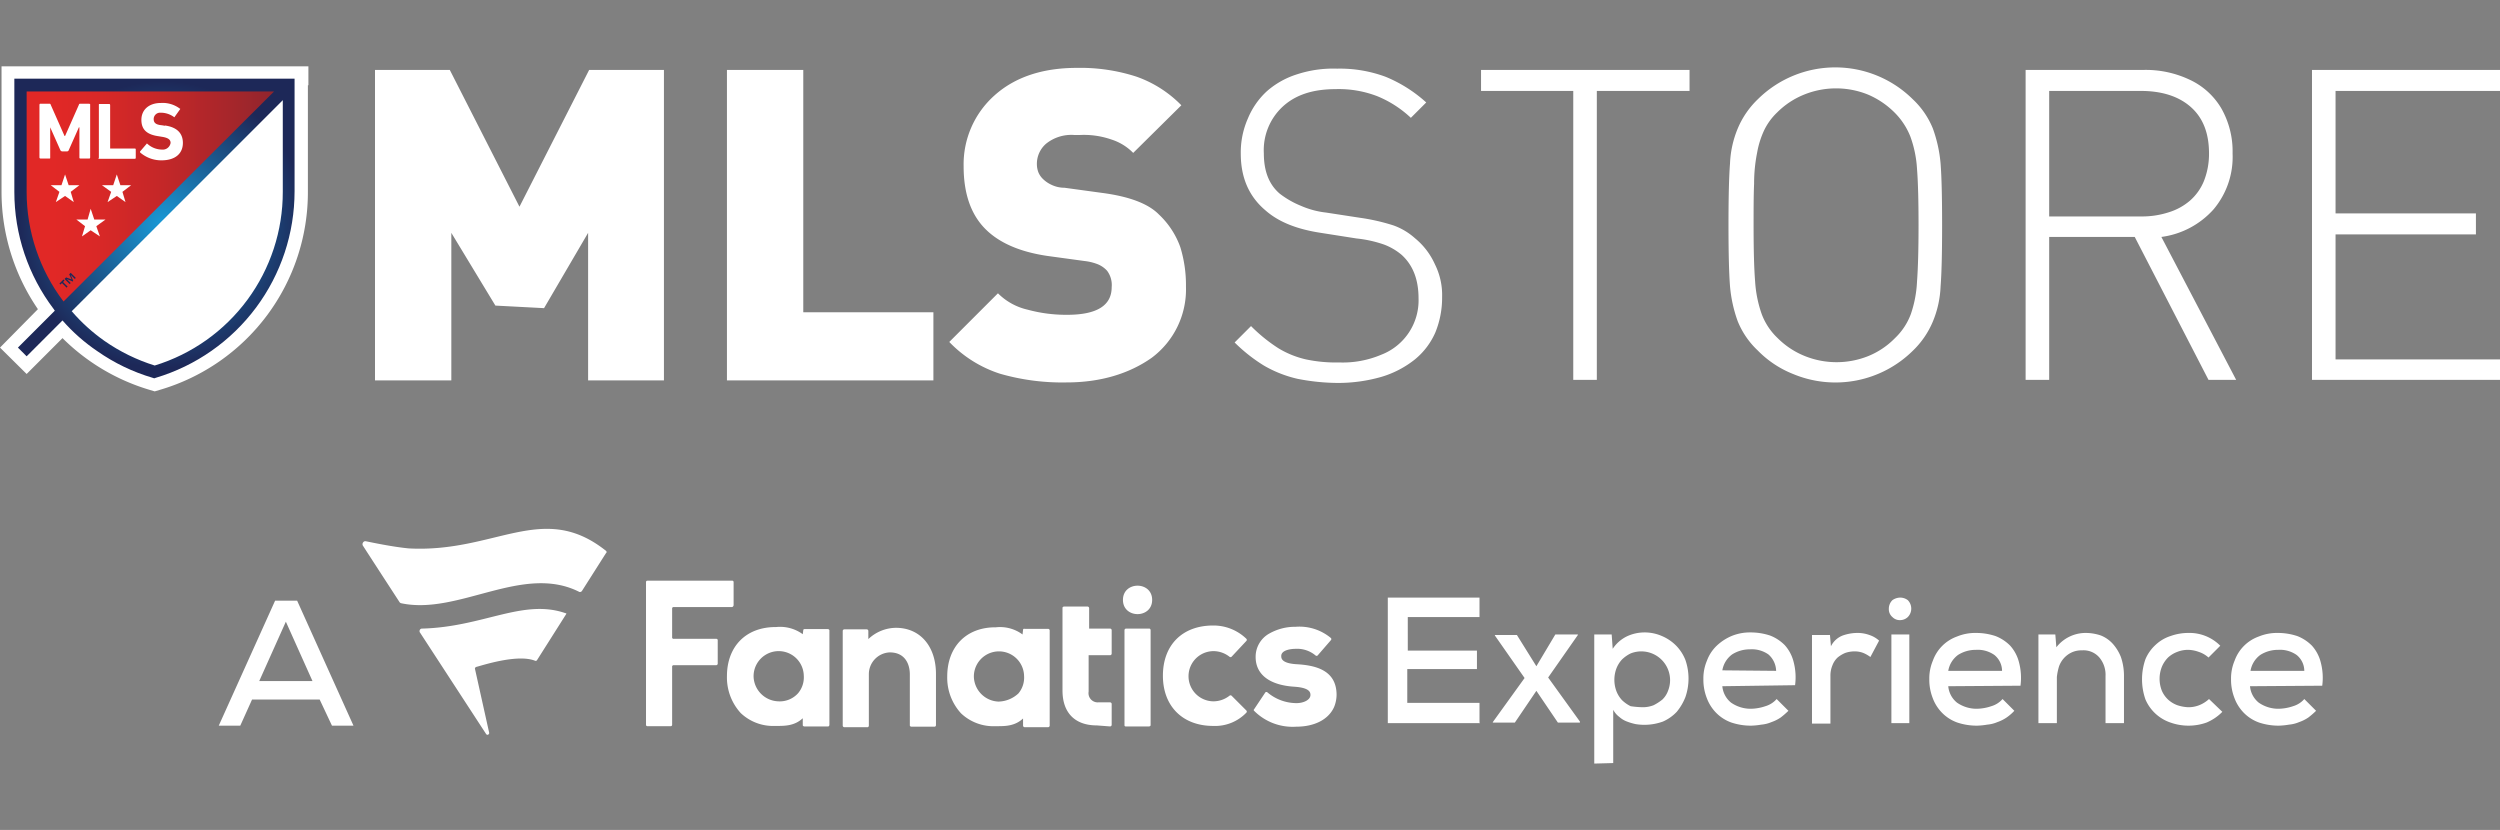 <svg xmlns="http://www.w3.org/2000/svg" viewBox="0 0 488 162">
  <rect x="0" y="0" width="488" height="162" fill="#808080" stroke="none"/>
  <defs>
    <style>
      .a{fill:none}.b{fill:#fff}
    </style>
    <clipPath id="a">
      <path class="a" d="M4 16.55v20.9a36.7 36.7 0 0 0 8.3 23.3l44.2-44.1z"/>
    </clipPath>
    <linearGradient id="b" x1="-3024.11" y1="1497.85" x2="-3023.97" y2="1497.85" gradientTransform="translate(1118258.64 -553836.2) scale(369.78)" gradientUnits="userSpaceOnUse">
      <stop offset="0" stop-color="#e12826"/>
      <stop offset=".16" stop-color="#da2827"/>
      <stop offset=".4" stop-color="#c62728"/>
      <stop offset=".68" stop-color="#a6262b"/>
      <stop offset="1" stop-color="#7a242f"/>
      <stop offset="1" stop-color="#79242f"/>
    </linearGradient>
    <clipPath id="c">
      <path class="a" d="M20.4 66.55a35 35 0 0 1-6.4-5.8l41.2-41.2v17.9a35.4 35.4 0 0 1-25 33.9 35.71 35.71 0 0 1-9.8-4.8m-8-7.7a35.37 35.37 0 0 1-7.2-21.4v-19.6h48.3l-41.1 41m-9.6-43.5v22.1a37.83 37.83 0 0 0 7.7 22.9l.2.3-7.2 7.2 1.7 1.7 7-7a35.26 35.26 0 0 0 6.8 6 37.14 37.14 0 0 0 10.8 5.2l.3.1.3-.1a38 38 0 0 0 27.1-36.4v-22H2.8z"/>
    </clipPath>
    <radialGradient id="d" cx="-3017.36" cy="1513.2" r=".14" gradientTransform="translate(603925.47 -302807.63) scale(200.14)" gradientUnits="userSpaceOnUse">
      <stop offset="0" stop-color="#1999d6"/>
      <stop offset="1" stop-color="#1d2858"/>
    </radialGradient>
  </defs>
  <title>
    MLS-Logo-Full
  </title>
  <path class="b" d="M60.2 16.65v-3.7H.3v24.5a40.51 40.51 0 0 0 7.1 22.9L0 67.85 5.2 73l7-7a40.41 40.41 0 0 0 17 10.1l1 .3 1-.3a40.2 40.2 0 0 0 28.9-38.7V16.65"/>
  <g clip-path="url(#a)">
    <path fill="url(#b)" d="M4 16.55h52.4v44.2H4z"/>
  </g>
  <path class="b" d="M30.2 72.65a36.66 36.66 0 0 0 26.2-35.2v-20.8l-44.1 44.1a37.56 37.56 0 0 0 17.9 11.9"/>
  <path d="M12.6 54.75l-.3.3.9.9-.2.2-.9-.9-.3.3-.2-.2.8-.8zm1.4-.2l-.5-1 .3-.3 1 1-.2.2-.8-.8.5 1.2-.1.1-1.2-.5.8.8-.2.2-1-1 .3-.3z" fill="#1d2858"/>
  <path class="b" d="M23.9 37.45l.6 2-1.7-1.2-1.8 1.2.7-2-1.8-1.3h2.2l.7-2.1.7 2.1h2.1l-1.7 1.3zM13.8 37.45l1.7-1.3h-2.1l-.7-2.1-.7 2.1H9.9l1.7 1.3-.7 2 1.8-1.2 1.7 1.2-.6-2zM18.4 42.85l-.7-2.1-.6 2.1h-2.2l1.7 1.3-.6 2 1.7-1.2 1.8 1.2-.7-2 1.8-1.3h-2.2zM11.8 29.35l-2-4.5v6a.1.1 0 0 1-.1.1H7.9a.22.22 0 0 1-.2-.2v-10.3a.35.35 0 0 1 .1-.2h1.9a.22.22 0 0 1 .2.2l2.7 6.1h.1l2.7-6.1a.22.22 0 0 1 .2-.2h1.8a.35.35 0 0 1 .2.1v10.4a.35.35 0 0 1-.1.2h-1.8a.35.35 0 0 1-.2-.1v-6h-.1l-2 4.5a.34.34 0 0 1-.3.2h-1a.53.53 0 0 1-.3-.2M19.3 31h7a.35.35 0 0 0 .2-.1v-1.7a.2.2 0 0 0-.1-.2h-4.8c-.1 0-.1 0-.1-.1v-8.4a.35.35 0 0 0-.1-.2h-2a.1.1 0 0 0-.1.1v10.4c-.1.1-.1.2 0 .2M32.2 24.55l-.6-.1c-1.2-.1-1.6-.5-1.6-1.2A1.24 1.24 0 0 1 31.3 22h.1a4.38 4.38 0 0 1 2.5.8c.1.1.2.1.2 0l1-1.4c.1-.1.1-.2 0-.2a5.57 5.57 0 0 0-3.7-1.1c-2.3 0-3.8 1.3-3.8 3.3s1.2 2.9 3.4 3.2l.6.1c1.3.2 1.7.6 1.7 1.2a1.55 1.55 0 0 1-1.7 1.3 4.3 4.3 0 0 1-2.8-1.1c-.1-.1-.2-.1-.2 0l-1.2 1.4a.19.19 0 0 0 0 .3 6.29 6.29 0 0 0 4.1 1.5c2.8 0 4.2-1.4 4.2-3.4s-1.3-3.1-3.5-3.4"/>
  <g clip-path="url(#c)">
    <path fill="url(#d)" d="M2.8 15.35h54.9v58.6H2.8z"/>
  </g>
  <path class="b" d="M114.8 74.25v-28.8l-8.6 14.7-9.5-.5-8.6-14.2v28.8H73.2v-60.6h14.6l13.6 26.7 13.6-26.7h14.6v60.6h-14.8zM141.9 74.25v-60.6h14.9v47.3h25.4v13.3h-40.3zM208.2 74.65a43.82 43.82 0 0 1-13-1.7 23.81 23.81 0 0 1-9.9-6.2l9.5-9.5a11.91 11.91 0 0 0 5.8 3.2 28.56 28.56 0 0 0 7.7 1q8.7 0 8.7-5.4a4.62 4.62 0 0 0-.9-3.2 5 5 0 0 0-1.9-1.3 10.15 10.15 0 0 0-2.5-.6l-7.3-1c-5.4-.8-9.5-2.6-12.2-5.4s-4.1-6.8-4.1-12.1a18 18 0 0 1 6-13.8c4-3.6 9.4-5.4 16.1-5.4a35.47 35.47 0 0 1 11.6 1.7 22.82 22.82 0 0 1 8.8 5.6l-9.4 9.3a10.25 10.25 0 0 0-4.2-2.6 16.38 16.38 0 0 0-6.2-.9h-1.1a7.86 7.86 0 0 0-5.5 1.7 5.18 5.18 0 0 0-1.8 4 4.53 4.53 0 0 0 .3 1.6 3.81 3.81 0 0 0 .9 1.3 5.72 5.72 0 0 0 1.6 1.1 5.83 5.83 0 0 0 2.6.6l7.3 1q8 1.05 11.1 4.2a16.24 16.24 0 0 1 4.2 6.4 25.17 25.17 0 0 1 1.1 7.7 16.65 16.65 0 0 1-6.7 13.9c-4.4 3.1-10 4.8-16.6 4.8zM281.5 57.95a18 18 0 0 1-1.3 6.9 14.06 14.06 0 0 1-4 5.3 19.24 19.24 0 0 1-6.5 3.4 30.62 30.62 0 0 1-8.5 1.2 41.5 41.5 0 0 1-7.9-.8 23.28 23.28 0 0 1-6.6-2.6 31.4 31.4 0 0 1-5.7-4.5l3.2-3.2a31.17 31.17 0 0 0 5.3 4.3 18.08 18.08 0 0 0 5.4 2.2 28.1 28.1 0 0 0 6.5.6 19.27 19.27 0 0 0 8.2-1.5 11.37 11.37 0 0 0 7.3-11c0-3.7-1.1-6.5-3.3-8.5a11.71 11.71 0 0 0-3.4-2 23.59 23.59 0 0 0-5.4-1.2l-7-1.1c-4.6-.7-8.2-2.1-10.8-4.4Q242.2 37 242.2 30a16.39 16.39 0 0 1 1.4-6.9 15 15 0 0 1 3.7-5.3 16.34 16.34 0 0 1 5.9-3.3 22.67 22.67 0 0 1 7.8-1.1 25.66 25.66 0 0 1 9.5 1.6 27.15 27.15 0 0 1 7.9 5l-3 3a21.34 21.34 0 0 0-6.5-4.2 20.84 20.84 0 0 0-8.2-1.4c-4.4 0-7.8 1.1-10.3 3.4a11.58 11.58 0 0 0-3.7 9.1c0 3.5 1 6.1 3.1 7.9a17.55 17.55 0 0 0 4.2 2.4 16.93 16.93 0 0 0 4.9 1.3l6.5 1A39.22 39.22 0 0 1 272 44a12.67 12.67 0 0 1 4.2 2.5 13.93 13.93 0 0 1 3.9 5.1 13.39 13.39 0 0 1 1.4 6.35zM329.8 17.75h-18.1v56.4h-4.6v-56.4h-18v-4.1h40.7v4.1zM379.1 43.95q0 8.25-.3 12a19.76 19.76 0 0 1-1.5 6.8 17 17 0 0 1-3.9 5.7A21.5 21.5 0 0 1 350 73a19.9 19.9 0 0 1-6.9-4.6 16.1 16.1 0 0 1-3.9-5.7 26.72 26.72 0 0 1-1.5-6.8q-.3-3.9-.3-12t.3-12a19.76 19.76 0 0 1 1.5-6.8 17 17 0 0 1 3.9-5.7 21.5 21.5 0 0 1 30.3 0 16.1 16.1 0 0 1 3.9 5.7 26.72 26.72 0 0 1 1.5 6.8q.3 3.8.3 12.05zm-4.6 0c0-4.8-.1-8.5-.3-11a22.08 22.08 0 0 0-1.3-6.3 13.76 13.76 0 0 0-3.1-4.7 16.44 16.44 0 0 0-5.2-3.5 16.62 16.62 0 0 0-12.4 0 15.8 15.8 0 0 0-5.3 3.5 12 12 0 0 0-2.5 3.4 17.35 17.35 0 0 0-1.4 4.4 30.78 30.78 0 0 0-.6 6.1c-.1 2.3-.1 5-.1 8.2 0 4.8.1 8.4.3 10.9a23.5 23.5 0 0 0 1.3 6.4A12.45 12.45 0 0 0 347 66a15.8 15.8 0 0 0 5.3 3.5 16.62 16.62 0 0 0 12.4 0 15.39 15.39 0 0 0 5.2-3.5 12.45 12.45 0 0 0 3.1-4.7 22.66 22.66 0 0 0 1.2-6.3q.3-4 .3-11.05zM436.5 74.15h-5.4l-14.4-27.9H400v27.9h-4.6v-60.5h23a20 20 0 0 1 9 1.9 14 14 0 0 1 6.2 5.6 16.94 16.94 0 0 1 2.2 8.8 15.88 15.88 0 0 1-3.7 10.9 16.54 16.54 0 0 1-10.2 5.4zm-5.3-44.2c0-4-1.2-7-3.6-9.1s-5.7-3.1-9.7-3.1H400v24.5h17.9a16.85 16.85 0 0 0 5.4-.8 11.53 11.53 0 0 0 4.2-2.3 10.18 10.18 0 0 0 2.7-3.8 14.36 14.36 0 0 0 1-5.4zM488 74.15h-36.7v-60.5H488v4.1h-32.1v23.9h27.4v4.1h-27.4v24.4H488v4zM174.9 122.55c4.7 0 7.8 3.6 7.8 9v10a.34.34 0 0 1-.2.3h-4.6a.34.34 0 0 1-.3-.2v-10c0-2.1-1-4.3-3.9-4.3h-.1a4.26 4.26 0 0 0-4 4.2v10.1a.34.34 0 0 1-.2.3h-4.6a.32.32 0 0 1-.3-.3v-18.5a.32.32 0 0 1 .3-.3h4.4a.32.32 0 0 1 .3.3v1.6a7.91 7.91 0 0 1 5.4-2.2m69.9 15.9a.19.19 0 0 0 0 .3 10.61 10.61 0 0 0 8.2 3.1c3.6 0 6.3-1.4 7.4-3.8a6.44 6.44 0 0 0 .5-2.4c0-4.9-4.2-5.8-7.9-6-2.9-.2-2.9-1.2-2.9-1.6 0-1.2 2-1.4 2.8-1.4a5.59 5.59 0 0 1 3.9 1.3.3.3 0 0 0 .4 0l2.6-3a.3.3 0 0 0 0-.4 9.57 9.57 0 0 0-6.9-2.2 10.19 10.19 0 0 0-5.1 1.3 5.18 5.18 0 0 0-2.7 4.6c0 3.4 2.7 5.5 7.6 5.8 2.8.2 3.1 1 3.1 1.6 0 1-1.4 1.6-2.7 1.6h-.1a8.82 8.82 0 0 1-5.6-2.1.3.3 0 0 0-.4 0zm-46-3.1a4.81 4.81 0 0 0 1.1-3.4 4.9 4.9 0 0 0-9.8.2 5 5 0 0 0 4.8 4.8 5.89 5.89 0 0 0 3.9-1.6m.9-12.4a.21.21 0 0 1 .3-.2h4.6a.32.32 0 0 1 .3.3v18.6a.32.32 0 0 1-.3.3H200a.32.32 0 0 1-.3-.3v-1.4c-1.6 1.5-3.5 1.5-5.1 1.5h-.3a9.19 9.19 0 0 1-6.7-2.5 10.28 10.28 0 0 1-2.7-7.2c0-5.8 3.7-9.6 9.4-9.6h.1a7.37 7.37 0 0 1 5.2 1.4l.1-.9zm-56.5-4.8v-4.5a.27.27 0 0 0-.3-.3h-16.5a.27.27 0 0 0-.3.3v27.8a.27.27 0 0 0 .3.3h4.5a.27.27 0 0 0 .3-.3v-11.3a.27.27 0 0 1 .3-.3h8.3a.32.32 0 0 0 .3-.3V125a.27.27 0 0 0-.3-.3h-8.3a.27.27 0 0 1-.3-.3v-5.6a.27.27 0 0 1 .3-.3h11.4a.42.42 0 0 0 .3-.4m97.2 17.7a.3.3 0 0 0-.4 0 5.1 5.1 0 0 1-3.1 1.1 4.9 4.9 0 0 1 0-9.8 5.1 5.1 0 0 1 3.1 1.1.3.3 0 0 0 .4 0l2.9-3.1a.3.3 0 0 0 0-.4 9.23 9.23 0 0 0-6.5-2.6c-6 0-9.8 3.8-9.8 9.8s3.9 9.8 9.8 9.8a8.45 8.45 0 0 0 6.5-2.6.3.3 0 0 0 0-.4zm-23.7 6a.32.32 0 0 0 .3-.3v-4.1a.32.32 0 0 0-.3-.3h-2.3a1.8 1.8 0 0 1-1.9-2.1v-7.1h4.2a.32.32 0 0 0 .3-.3V123a.32.32 0 0 0-.3-.3h-4.1v-4a.32.32 0 0 0-.3-.3h-4.6a.34.34 0 0 0-.3.2v16.2c0 4.3 2.4 6.8 6.7 6.8l2.6.2zm-60.9-6.5a4.81 4.81 0 0 0 1.1-3.4 4.9 4.9 0 0 0-9.8.2 5 5 0 0 0 4.8 4.8 4.8 4.8 0 0 0 3.9-1.6m1-12.3a.22.22 0 0 1 .2-.2h4.6a.34.34 0 0 1 .3.2v18.5a.34.34 0 0 1-.2.3H157a.34.34 0 0 1-.3-.2v-1.4c-1.6 1.5-3.5 1.5-5.1 1.5h-.3a9.19 9.19 0 0 1-6.7-2.5 10.28 10.28 0 0 1-2.7-7.2c0-5.8 3.7-9.6 9.5-9.6h.1a7.5 7.5 0 0 1 5.2 1.4l.1-.8zm62.9 18.8h4.6a.34.34 0 0 0 .3-.2V123a.34.34 0 0 0-.2-.3h-4.6a.32.32 0 0 0-.3.3v18.6a.22.22 0 0 0 .2.2m5.2-24.7c0-3.7-5.7-3.7-5.7 0s5.7 3.7 5.7 0M288.9 141.15h-18v-24.5h17.9v3.8h-14V127h13.5v3.6h-13.6v6.6h14.1v3.9h.1zM303.6 123.85h4.4v.1l-5.8 8.3 6.2 8.6v.2h-4.3l-4.2-6.2-4.2 6.2h-4.3v-.1l6.2-8.6-5.8-8.3v-.1h4.3l3.8 6.1zM311.2 149.05v-25.2h3.4l.2 2.8a7 7 0 0 1 2.7-2.4 8.08 8.08 0 0 1 3.4-.8 8.42 8.42 0 0 1 3.5.7 8.69 8.69 0 0 1 2.8 1.9 8.39 8.39 0 0 1 1.8 2.8 11.1 11.1 0 0 1 0 7.2 10.53 10.53 0 0 1-1.7 2.9 8.3 8.3 0 0 1-2.7 1.9 10.6 10.6 0 0 1-5.3.5 10.93 10.93 0 0 1-1.7-.5 4.62 4.62 0 0 1-1.5-.9 4.07 4.07 0 0 1-1.2-1.4v10.4l-3.7.1zm9.4-11a5.7 5.7 0 0 0 2.2-.4 9.91 9.91 0 0 0 1.7-1.1 4.52 4.52 0 0 0 1.1-1.7 5.7 5.7 0 0 0 .4-2.2 5.62 5.62 0 0 0-7.7-5.1 6.57 6.57 0 0 0-1.7 1.2 5.44 5.44 0 0 0-1.1 1.8 6.35 6.35 0 0 0 0 4.3 5.44 5.44 0 0 0 1.1 1.8 6.57 6.57 0 0 0 1.7 1.2 17.85 17.85 0 0 0 2.3.2zM336.2 133.95a4.64 4.64 0 0 0 1.7 3.2 6.67 6.67 0 0 0 3.9 1.2 9.18 9.18 0 0 0 2.8-.5 4.64 4.64 0 0 0 2.2-1.4l2.3 2.3a17.38 17.38 0 0 1-1.5 1.3 7.57 7.57 0 0 1-1.8.9 6.53 6.53 0 0 1-2 .5 13.55 13.55 0 0 1-2 .2 12.09 12.09 0 0 1-3.8-.6 7.89 7.89 0 0 1-2.9-1.8 8.12 8.12 0 0 1-1.9-2.9 9.86 9.86 0 0 1-.7-3.8 8.89 8.89 0 0 1 .7-3.6 7.69 7.69 0 0 1 1.9-2.9 9.72 9.72 0 0 1 2.9-1.9 9.37 9.37 0 0 1 3.7-.7 12.09 12.09 0 0 1 3.8.6 8.12 8.12 0 0 1 2.9 1.9 7.63 7.63 0 0 1 1.7 3.2 11.82 11.82 0 0 1 .3 4.6zm10.5-3a4.41 4.41 0 0 0-1.5-3.2 5.63 5.63 0 0 0-3.6-1 6.43 6.43 0 0 0-3.5 1 4.85 4.85 0 0 0-1.9 3.1zM357.2 123.85l.2 2.3a4.29 4.29 0 0 1 2.3-2.1 8.68 8.68 0 0 1 2.8-.5 6.72 6.72 0 0 1 2.4.4 5.24 5.24 0 0 1 1.9 1.1l-1.7 3.2a6.38 6.38 0 0 0-1.4-.8 4.67 4.67 0 0 0-1.7-.3 5.66 5.66 0 0 0-1.8.3 6 6 0 0 0-1.5.9 4 4 0 0 0-1 1.5 5.22 5.22 0 0 0-.4 2.1v9.3h-3.6v-17.3h3.5v-.1zM368.7 118.85a2.34 2.34 0 0 1 .7-1.7 2.69 2.69 0 0 1 1.5-.5 2.46 2.46 0 0 1 1.5.5 2.35 2.35 0 0 1 0 3.3 2.2 2.2 0 0 1-1.5.6 2 2 0 0 1-1.5-.6 2 2 0 0 1-.7-1.6zm4 5v17.3h-3.5v-17.3h3.5zM380.3 133.95a4.64 4.64 0 0 0 1.7 3.2 6.67 6.67 0 0 0 3.9 1.2 9.18 9.18 0 0 0 2.8-.5 4.64 4.64 0 0 0 2.2-1.4l2.3 2.3a9.34 9.34 0 0 1-1.5 1.3 7.57 7.57 0 0 1-1.8.9 6.53 6.53 0 0 1-2 .5 13.55 13.55 0 0 1-2 .2 12.09 12.09 0 0 1-3.8-.6 7.89 7.89 0 0 1-2.9-1.8 8.12 8.12 0 0 1-1.9-2.9 9.86 9.86 0 0 1-.7-3.8 8.89 8.89 0 0 1 .7-3.6 7.81 7.81 0 0 1 4.7-4.7 9.37 9.37 0 0 1 3.7-.7 12.09 12.09 0 0 1 3.8.6 8.12 8.12 0 0 1 2.9 1.9 7.63 7.63 0 0 1 1.7 3.2 11.82 11.82 0 0 1 .3 4.6zm10.5-3a4 4 0 0 0-1.5-3.1 5.63 5.63 0 0 0-3.6-1 6.43 6.43 0 0 0-3.5 1 4.85 4.85 0 0 0-1.9 3.1h10.5zM411 141.15v-9.2a5.24 5.24 0 0 0-1.2-3.6 4.07 4.07 0 0 0-3.4-1.4 4.48 4.48 0 0 0-2 .4 4.75 4.75 0 0 0-2.5 2.8 11.8 11.8 0 0 0-.4 2v9h-3.6v-17.3h3.3l.2 2.5a7.25 7.25 0 0 1 5.8-2.8 9.29 9.29 0 0 1 2.9.5 6.34 6.34 0 0 1 2.3 1.6 8.69 8.69 0 0 1 1.6 2.6 11.33 11.33 0 0 1 .6 3.6v9.3H411zM433.8 138.95a9.45 9.45 0 0 1-3.1 2.1 10.51 10.51 0 0 1-7 0 8.15 8.15 0 0 1-4.9-4.5 11.89 11.89 0 0 1 0-7.9 8 8 0 0 1 2-2.8 7.67 7.67 0 0 1 2.9-1.7 10.3 10.3 0 0 1 3.5-.6 8.45 8.45 0 0 1 6.2 2.5l-2.3 2.3a5.24 5.24 0 0 0-1.9-1.1 6.47 6.47 0 0 0-2-.4 5.7 5.7 0 0 0-2.2.4 5.44 5.44 0 0 0-1.8 1.1 5.67 5.67 0 0 0-1.2 1.8 6.36 6.36 0 0 0 0 4.7 5.23 5.23 0 0 0 1.2 1.7 5.44 5.44 0 0 0 1.8 1.1 7.79 7.79 0 0 0 2.1.4 5.7 5.7 0 0 0 2.2-.4 6.15 6.15 0 0 0 1.9-1.2zM439.2 133.95a4.64 4.64 0 0 0 1.7 3.2 6.67 6.67 0 0 0 3.9 1.2 9.18 9.18 0 0 0 2.8-.5 4.64 4.64 0 0 0 2.2-1.4l2.3 2.3a17.38 17.38 0 0 1-1.5 1.3 7.57 7.57 0 0 1-1.8.9 6.53 6.53 0 0 1-2 .5 13.55 13.55 0 0 1-2 .2 12.09 12.09 0 0 1-3.8-.6 7.89 7.89 0 0 1-2.9-1.8 8.12 8.12 0 0 1-1.9-2.9 9.86 9.86 0 0 1-.7-3.8 8.89 8.89 0 0 1 .7-3.6 7.81 7.81 0 0 1 4.7-4.7 9.37 9.37 0 0 1 3.7-.7 12.09 12.09 0 0 1 3.8.6 8.12 8.12 0 0 1 2.9 1.9 7.63 7.63 0 0 1 1.7 3.2 11.82 11.82 0 0 1 .3 4.6l-14.1.1zm10.6-3a4 4 0 0 0-1.5-3.1 5.63 5.63 0 0 0-3.6-1 6.43 6.43 0 0 0-3.5 1 4.85 4.85 0 0 0-1.9 3.1h10.5zM62.4 136.55H49.2l-2.3 5.1h-4.2l11-24.4H58l11 24.4h-4.2zm-6.6-15.2l-5.2 11.6H61zM118.3 107.95l-4.7 7.4a.48.48 0 0 1-.5.2c-11-5.6-23.6 4.6-34.8 2.2a.53.53 0 0 1-.3-.2s-5.4-8.3-7.2-11.1a.62.62 0 0 1 .2-.7.48.48 0 0 1 .4-.1c1 .2 5.2 1.1 8.4 1.4 16.9.9 26.1-9.3 38.4.4.2.1.3.4.1.5zM104.5 129a.37.37 0 0 0 .3-.1l5.7-9a.14.14 0 0 0 0-.2h-.1c-8.3-2.9-16.1 2.7-28 3a.47.47 0 0 0-.5.5.37.37 0 0 0 .1.3l12.9 19.8a.33.33 0 0 0 .4.1.53.53 0 0 0 .2-.3l-2.8-12.6a.53.53 0 0 1 .2-.3c.9-.2 8.1-2.65 11.6-1.2z"/>
</svg>
